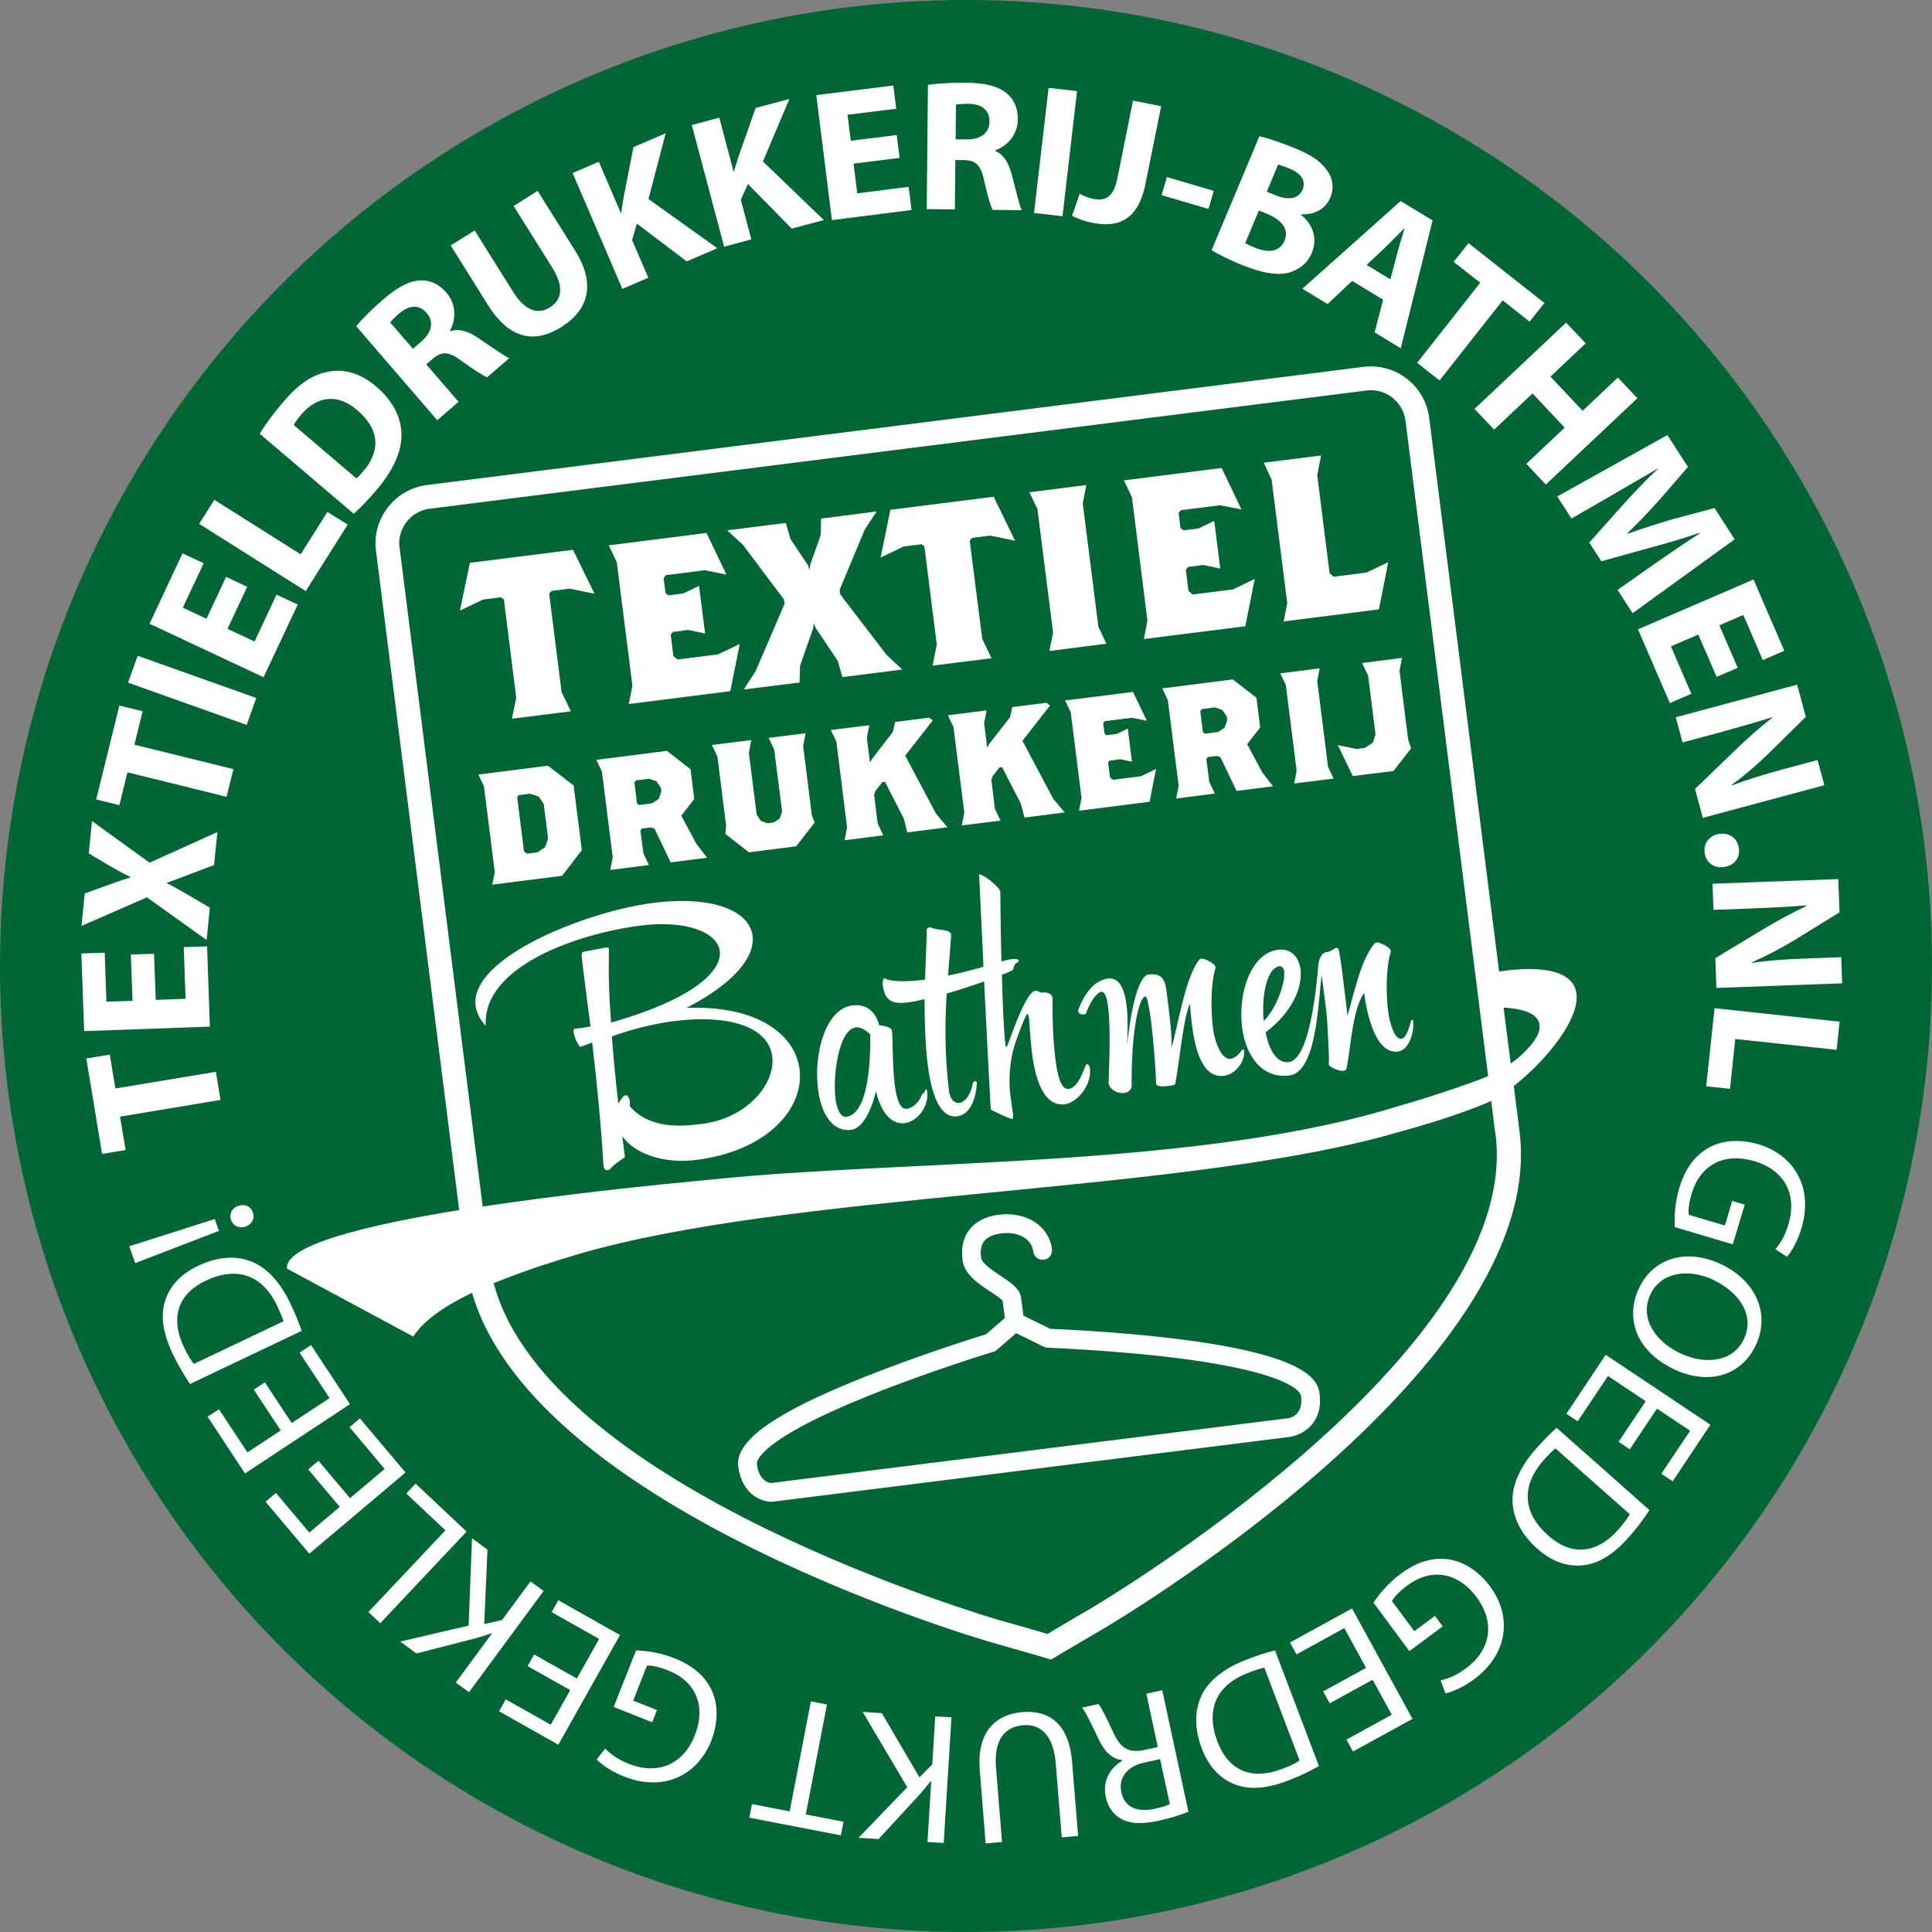<?xml version="1.0" encoding="UTF-8"?>
<svg id="Laag_2" xmlns="http://www.w3.org/2000/svg" version="1.1" viewBox="0 0 124.92 124.92">
  <rect x="0" y="0" width="124.92" height="124.92" fill="#808080" stroke="none"/>
  <!-- Generator: Adobe Illustrator 29.5.0, SVG Export Plug-In . SVG Version: 2.1.0 Build 137)  -->
  <defs>
    <style>
      .st0 {
        fill: #063;
      }

      .st1 {
        fill: #fff;
      }
    </style>
  </defs>
  <circle class="st0" cx="62.46" cy="62.46" r="62.46"/>
  <g>
    <path class="st1" d="M40.4,74.83c-.99.64-.94.82-1.07.83-.24.03-.29-.15-.31-.27-.16-2.76-.45-5.6-.73-7.98l-.77.28c-.14-.09-.39-.63-.43-.94-.02-.13,0-.22.08-.23.4-.05.69-.09,1.01-.15l-.24-1.86c-.19-1.48-.32-2.5-.33-2.73-.01-.11.01-.2.12-.24.18-.04,1.49-.28,1.49-.28.02,0,.13,0,.14.06.05.43-.1,1.39.15,4.8,5.25-1.49,7.19-3.32,7.03-4.62-.16-1.23-2.19-2.02-5.08-1.66-4.14.52-10.29,2.66-10.05,6.49-.39-.43-.6-.86-.66-1.3-.39-3.11,7.17-6.11,11.5-6.65,3.85-.49,6.21.52,6.41,2.13.17,1.32-1.14,3.05-4.28,4.66,4.65-.18,7.04,1.76,7.32,3.97.31,2.46-2,5.27-6.69,5.86-1.9.24-3.88-.28-4.77-1.53l.17,1.36ZM40.72,71.2c.02.16,0,.33,0,.33,1.33,1.5,3.33,1.31,4.72,1.13,2.8-.35,4.72-2.54,4.49-4.35-.25-1.99-2.95-2.72-6.32-2.29-1.28.16-2.68.5-4.05.99.09,1.16.22,2.64.42,4.34.15-.24.34-.52.45-.53.2-.03.27.26.29.39"/>
    <path class="st1" d="M56.83,66.28c.34.05.81.14.84.35.07.52.02,2.2.18,3.49.12.92.33,1.63.79,1.57.4-.05.84-.47.97-.93.19-.08.2-.32.25-.33.07,0,.09.1.09.15.12.96-.62,1.93-1.45,2.04-.71.09-1.47-.44-1.86-2.05-.33,1.33-.89,2.39-1.6,2.48-1.25.16-1.96-1.09-2.15-2.65-.29-2.26.49-5.17,2.21-5.39.96-.12,1.51.43,1.74,1.25M56.28,66.9c-.36-.36-.67-.5-.94-.47-1.12.14-1.5,3.15-1.32,4.58.09.74.34,1.24.7,1.2,1.48-.19,1.57-3.86,1.55-5.31"/>
    <path class="st1" d="M70.27,68.81c-.13.02-.45,1.51-1.18,1.6-.51.06-.73-.97-.84-1.88-.16-1.23-.21-2.51-.19-3.97-.05-.38-.4-.41-.77-.38,0,0-.17-.14-.35-.12-.69.09-1.77,3.62-1.86,3.64-.02,0-.06-.01-.06-.07-.11-.85-.19-2.64-.24-4.6.37-.14.63-.26.72-.31,0,0,.02-.15.12-.36.04-.1.26-.12.24-.25-.02-.14-.33-.11-.54-.08-.1.01-.29.06-.57.14-.04-1.51-.06-3.06-.07-4.3,0-.07,0-.15,0-.2-.04-.33-1.12-1.16-1.37-1.13,0,0,.12,2.78.28,5.97-.67.19-1.47.4-2.29.57.07-1.02.15-1.75.2-2.64-.05-.4-.9-.25-1.33-.48-.02-.02-.06-.01-.07,0-.09.01-.15.09-.19.13.04.29-.05,1.5-.1,3.25l-.18.02c-.9.11-1.73.13-2.32-.04-.04-.05-.08-.06-.12-.06-.11.01-.13.29-.11.45.12.98.61,1.23,1.57,1.11.33-.04.72-.11,1.13-.22,0,1.34.04,2.97.2,4.2.25,2.01.81,3.52,1.92,3.38.63-.08,1.17-.75,1.26-2.14,0-.05-.02-.14-.11-.13-.07,0-.14.07-.15.13-.14.81-.53,1.22-.87,1.27-.31.04-.6-.22-.67-.78-.29-2.33-.26-4.53-.15-6.29.84-.24,1.69-.52,2.42-.78.18,3.72.39,7.67.43,8.27.16.13,1.31.63,1.35.62.09-.01.11-.14.09-.32,0,0-.09-.54-.17-1.21-.12-.92-.05-2.14.23-3.1.11-.42.76-2.15.87-2.17.05,0,.1.23.11.3.03.51.08,1.33.18,2.18.13,1.07.54,3.57,2.13,3.37.74-.09,1.76-1.18,1.62-2.34-.01-.09-.07-.27-.22-.25"/>
    <path class="st1" d="M74.28,63.01c.78-.1,1.05.29,1.14,1.03.26,2.03.37,3.04.32,3.71.42-1.34.88-4.56,1.8-5.69.05-.04.08-.07.14-.07.2-.03.88.31.91.53,0,.04,0,.05,0,.09-.32,1.07-.3,2.7-.17,3.79s.6,2.13,1.14,2.06c.24-.03.49-.21.75-.57,0,0,.03-.02.07-.03s.06.01.06.05c.09.74-.58,1.56-1.3,1.65-1.43.18-1.88-1.8-2.07-3.29-.08-.6-.1-1.11-.14-1.36-.42.93-.68,3.82-.92,5.06.02.13-.1.2-.25.22-.45.06-.98.12-1.01-.13v-.02c-.01-.66-.15-2.59-.32-4-.12-.92-.26-1.62-.37-1.61-.45.06-.91,2.41-.89,5.61.05.4-.18.59-.49.63-.42.05-.93-.2-1-.65,0-.4.17-3.33-.03-4.9-.08-.62-.22-1.02-.44-.99-.29.04-.7.6-1.01,1.43,0,0-.05.02-.12.03-.14.02-.35-.01-.38-.25.39-1.02.99-1.94,1.95-2.07.72-.09,1.06.68,1.19,1.71.1.81.08,1.77.03,2.59.29-2.54.76-4.49,1.41-4.57"/>
    <path class="st1" d="M85.26,62.29c.03-.35.24-.69.48-.72.33-.04.54-.27.68-.29.07,0,.12.04.16.22.11.59.21,1.33.29,2.04.11.85.21,1.66.25,2.14.42-1.34.82-3.54,1.75-4.67.05-.04.08-.07.14-.07.2-.03.88.31.91.53,0,.04,0,.05,0,.09-.32,1.07-.3,2.7-.17,3.79.12.96.47,1.87.85,1.82.22-.03.45-.37.64-1.2,0,0,.03-.02.07-.03s.06.01.06.05c.09.74-.26,1.91-.98,2-1.57.2-2.07-2.88-2.19-3.79-.75,1.05-.87,3.58-1.12,4.83-.02.13-.1.2-.21.21-.33.04-.94-.29-.95-.38,0-.04-.01-.11,0-.17.03-.37-.04-1.37-.1-2.54-.02-.47-.11-1.16-.2-1.85l-.16-1.25c-.24,1.63-.29,6.27-2.09,6.49s-2.83-1.3-3.06-3.11c-.28-2.21.57-4.8,2.33-5.02.81-.1,1.34.44,1.45,1.27.14,1.12-.5,2.75-2.26,4.07.3,1.49.91,2,1.51,1.92,1.32-.17,1.78-4.71,1.91-6.4M82.72,62.48c-.8.1-1.17,1.91-1.01,3.53.66-.58,1.43-2.33,1.32-3.22-.02-.16-.12-.33-.31-.31"/>
    <polygon class="st1" points="36.82 38.06 35.65 38.21 35.51 38.39 36.31 44.74 36.91 45.99 33.1 46.47 33.38 45.11 32.58 38.76 32.39 38.62 31.22 38.77 29.74 39.48 30.38 36.39 37.05 35.55 38.44 38.39 36.82 38.06"/>
    <polygon class="st1" points="47.22 44.69 40.66 45.52 40.89 44.33 39.88 36.35 39.36 35.26 45.68 34.46 46.97 37.15 45.57 36.87 43.05 37.19 42.91 37.38 43.03 38.35 43.21 38.5 44.19 38.37 45.2 37.88 45.59 40.96 44.49 40.73 43.51 40.86 43.37 41.04 43.54 42.42 43.82 42.64 46.43 42.31 47.83 41.64 47.22 44.69"/>
    <polygon class="st1" points="54.47 43.78 54.17 42.74 52.74 40.6 52.62 40.29 52.58 40.62 51.73 43.05 51.7 44.13 48.09 44.58 48.85 43.41 50.73 39.04 50.69 38.76 48.05 35.24 47.02 34.29 50.81 33.81 51.11 34.85 52.23 36.53 52.35 36.85 52.39 36.51 53.06 34.61 53.09 33.53 56.68 33.07 55.91 34.25 54.29 38.14 54.32 38.42 57.32 42.34 58.34 43.29 54.47 43.78"/>
    <polygon class="st1" points="64.02 34.63 62.85 34.78 62.7 34.96 63.51 41.31 64.11 42.56 60.3 43.04 60.57 41.68 59.77 35.33 59.59 35.19 58.42 35.34 56.94 36.05 57.57 32.96 64.25 32.12 65.63 34.96 64.02 34.63"/>
    <polygon class="st1" points="67.85 42.09 68.09 40.9 67.08 32.92 66.56 31.83 70.24 31.36 70.01 32.55 71.02 40.53 71.54 41.62 67.85 42.09"/>
    <polygon class="st1" points="80.52 40.49 73.96 41.32 74.19 40.13 73.19 32.15 72.67 31.06 78.99 30.26 80.27 32.94 78.88 32.67 76.35 32.99 76.21 33.17 76.33 34.15 76.52 34.29 77.49 34.17 78.51 33.68 78.9 36.76 77.79 36.53 76.81 36.66 76.67 36.84 76.85 38.22 77.12 38.44 79.73 38.11 81.13 37.43 80.52 40.49"/>
    <polygon class="st1" points="89.16 39.4 83 40.18 83.23 38.99 82.22 31.01 81.71 29.92 85.42 29.45 85.17 30.72 85.97 37.07 86.24 37.29 88.36 37.02 89.76 36.35 89.16 39.4"/>
    <path class="st1" d="M36.33,56.63l-4.5.57.16-.82-.7-5.54-.36-.76,4.5-.57,1.66,1.28.53,4.18-1.28,1.66ZM35.17,52.01l-.33-.5-.56-.19-.74.09-.1.13.44,3.51.19.15.68-.09.5-.33.19-.56-.28-2.21Z"/>
    <path class="st1" d="M43.36,55.75l-1.04-2.17-.24-.08-.57.07-.1.13.19,1.47.36.76-2.5.32.16-.82-.7-5.54-.36-.76,4.56-.58,1.53,1.19.24,1.92-.84,1.08.98,1.83.69.89-2.35.3ZM42.73,50.94l-.28-.42-.48-.17-.85.11-.1.13.17,1.36.13.1.85-.11.42-.28.17-.48-.03-.23Z"/>
    <polygon class="st1" points="51.93 48.23 52.49 52.7 52.67 53.19 51.48 54.72 48.43 55.11 46.9 53.92 46.95 53.4 46.39 48.93 46.03 48.17 48.58 47.85 48.42 48.68 48.93 52.69 49.2 53.08 49.63 53.23 50.02 53.18 50.41 52.93 50.57 52.48 50.06 48.47 49.7 47.71 52.09 47.41 51.93 48.23"/>
    <polygon class="st1" points="58.66 53.82 58.44 52.93 57.22 50.55 57.05 50.57 56.6 51.15 56.52 51.39 56.75 53.25 57.11 54.01 54.61 54.33 54.77 53.5 54.08 47.96 53.72 47.2 56.21 46.89 56.05 47.71 56.25 49.3 56.4 49.05 57.73 47.33 57.88 46.68 60.08 46.4 60.31 46.58 58.53 48.86 60.52 52.61 61.26 53.49 58.66 53.82"/>
    <polygon class="st1" points="66.24 52.86 66.01 51.97 64.79 49.6 64.62 49.62 64.18 50.19 64.1 50.43 64.33 52.3 64.69 53.06 62.19 53.37 62.35 52.55 61.65 47.01 61.29 46.25 63.79 45.93 63.63 46.76 63.83 48.34 63.97 48.09 65.31 46.37 65.45 45.72 67.66 45.44 67.89 45.62 66.11 47.9 68.1 51.65 68.84 52.53 66.24 52.86"/>
    <polygon class="st1" points="74.33 51.84 69.77 52.42 69.93 51.59 69.23 46.05 68.87 45.29 73.26 44.74 74.15 46.6 73.18 46.41 71.43 46.63 71.33 46.76 71.42 47.44 71.54 47.54 72.22 47.45 72.92 47.11 73.19 49.25 72.43 49.09 71.75 49.18 71.65 49.31 71.77 50.27 71.96 50.42 73.77 50.19 74.75 49.72 74.33 51.84"/>
    <path class="st1" d="M79.95,51.13l-1.04-2.17-.24-.08-.57.07-.1.13.19,1.47.36.76-2.5.32.16-.82-.7-5.54-.36-.76,4.56-.58,1.53,1.19.24,1.92-.84,1.08.98,1.83.69.89-2.35.3ZM79.32,46.33l-.28-.42-.48-.17-.85.11-.1.13.17,1.36.13.1.85-.11.42-.28.17-.48-.03-.23Z"/>
    <polygon class="st1" points="83.68 50.66 83.84 49.84 83.14 44.29 82.78 43.54 85.33 43.21 85.17 44.04 85.87 49.58 86.23 50.34 83.68 50.66"/>
    <polygon class="st1" points="90.49 43.37 91.05 47.83 91.24 48.39 90.1 49.85 87.47 50.18 86.5 48.18 87.74 48.43 88.25 48.36 88.76 48.02 88.94 47.49 88.46 43.68 88.07 42.87 90.65 42.54 90.49 43.37"/>
    <path class="st1" d="M98.25,62.68c-.45.02-.98.08-1.32.14l-4.52-35.8c-.26-2.08-2.17-3.56-4.25-3.3l-60.55,7.64c-2.08.26-3.57,2.18-3.3,4.25l5.38,42.63c-6.02.98-11.32,2.28-11.13,3.79l8.16,4.39c.65-1.01,1.97-1.95,3.8-2.83,4.13,14.22,33.71,22.64,33.71,22.64,2.02.57,3.67,1.05,3.67,1.06,0,.02.01.02.02.01.01,0,.05-.02.06-.02.01,0,.04,0,.04-.01,0-.01,1.48-.88,3.29-1.94,0,0,28.88-16.85,26.94-32.19l-.37-2.92c3.16-2.48,7.11-7.88.39-7.55M25.83,35.42c-.16-1.24.73-2.38,1.97-2.53l60.55-7.64c1.24-.16,2.38.72,2.53,1.97l5.34,42.35c-.22.1-.44.2-.67.28-.38.14-.77.27-1.16.41-.08.05-.18.08-.29.1-.83.28-1.68.56-2.56.83l-2.2.65c-12.87,3.69-31.23,3.16-43.26,4.42-.92.09-4.61.42-9,.96l-2.22.28c-1.2.16-2.43.33-3.65.51l-5.37-42.59ZM96.7,73.34c1.79,14.15-25.91,30.51-26.19,30.67-.91.53-1.73,1.01-2.33,1.37-.16.1-.31.18-.45.27-.15-.05-.32-.09-.5-.15-.67-.19-1.59-.46-2.6-.74-.3-.09-29.16-8.45-32.71-21.79,1.21-.5,2.58-.99,4.09-1.46l1.31-.4c13.66-4.01,38.09-3.91,52-7.6l2.25-.63c1.74-.51,3.3-1.04,4.62-1.59.07-.03.15-.07.23-.11l.27,2.17ZM98.69,67.9c-.18.2-.56.55-1.01.87l-.46-3.62c2.85.16,2.76,1.45,1.47,2.75"/>
    <path class="st1" d="M83.46,92.9l-33.52,4.2s-.05,0-.08,0c-.64,0-1.91-.49-2.13-2.3-.26-2.1,4.19-4.17,8.1-5.74,3.57-1.43,7.22-2.57,7.93-2.79l1.21-1.05c-.03-.28-.09-.71-.14-1.11-.1-.14-.51-.41-.79-.59-.78-.52-1.67-1.11-1.8-2.01-.11-.78.03-1.47.43-1.99.41-.54,1.06-.87,1.92-.98,1.77-.22,3.24.73,3.43,2.23.04.33-.19.64-.53.68s-.64-.19-.68-.53c-.1-.82-.97-1.31-2.07-1.17-.53.07-.9.24-1.11.51-.2.26-.26.62-.19,1.07.05.37.76.83,1.27,1.17.66.44,1.23.82,1.31,1.4.06.42.12.88.15,1.17l1.74.85c.74.03,4.5.19,8.25.66,7.93.99,9.02,2.47,9.16,3.5.27,2.05-1.25,2.73-1.86,2.81M49.85,95.89l33.44-4.19c.24-.04.99-.27.83-1.45-.02-.15-.42-1.49-8.11-2.45-4.11-.51-8.23-.65-8.27-.66-.09,0-.17-.02-.25-.06l-1.79-.88-1.24,1.08c-.06.06-.14.1-.22.12-.04.01-4.05,1.23-7.96,2.8-7.31,2.93-7.36,4.31-7.34,4.46.13,1.06.73,1.21.91,1.23"/>
  </g>
  <g>
    <path class="st1" d="M7.76,72.2l.36,2.16-1.52.25-1.02-6.17,1.52-.25.36,2.19,6.5-1.08.3,1.82-6.5,1.08Z"/>
    <path class="st1" d="M9.96,61.66l.11,2.99,1.93-.07-.12-3.34,1.51-.05.18,5.19-8.13.29-.18-5.02,1.51-.05.11,3.17,1.69-.06-.11-2.99,1.5-.05Z"/>
    <path class="st1" d="M13.85,55.93l-1.54.58c-.6.24-1.04.39-1.53.57v.02c.45.22.85.46,1.39.77l1.4.82-.21,2.09-3.86-2.76-4.23,1.85.21-2.1,1.55-.56c.52-.19.93-.33,1.41-.48v-.02c-.49-.24-.84-.44-1.29-.69l-1.41-.84.21-2.09,3.72,2.69,4.39-1.98-.22,2.11Z"/>
    <path class="st1" d="M8.24,49.94l-.52,2.12-1.5-.37,1.5-6.07,1.5.37-.53,2.16,6.4,1.58-.44,1.79-6.4-1.58Z"/>
    <path class="st1" d="M8.9,42.4l7.67,2.73-.62,1.74-7.67-2.73.62-1.74Z"/>
    <path class="st1" d="M15.98,37.95l-1.27,2.71,1.75.82,1.42-3.03,1.37.64-2.21,4.7-7.37-3.46,2.13-4.55,1.37.64-1.35,2.87,1.53.72,1.27-2.71,1.36.64Z"/>
    <path class="st1" d="M12.87,33.88l.99-1.56,5.58,3.52,1.73-2.74,1.31.82-2.71,4.3-6.88-4.34Z"/>
    <path class="st1" d="M16.8,28.03c.36-.59.88-1.3,1.48-2,1-1.18,1.86-1.76,2.82-1.97,1.03-.24,2.13,0,3.23.94,1.19,1.01,1.64,2.14,1.63,3.17-.01,1.11-.6,2.33-1.64,3.54-.62.73-1.1,1.2-1.45,1.51l-6.08-5.18ZM23.05,30.93c.13-.1.29-.29.44-.46,1.09-1.26,1.1-2.68-.38-3.94-1.28-1.11-2.6-.93-3.63.27-.27.31-.41.54-.49.68l4.05,3.45Z"/>
    <path class="st1" d="M23.03,21.09c.38-.46,1-1.09,1.75-1.73.91-.79,1.67-1.2,2.41-1.23.62-.02,1.19.23,1.68.8.68.79.59,1.81.22,2.46l.02.03c.58-.2,1.17,0,1.82.44.79.53,1.68,1.17,2,1.3l-1.43,1.23c-.25-.09-.83-.46-1.67-1.06-.83-.63-1.27-.61-1.85-.13l-.42.36,2.09,2.42-1.38,1.19-5.24-6.08ZM26.7,22.55l.55-.47c.69-.6.81-1.3.34-1.84-.49-.57-1.12-.52-1.77.02-.34.29-.51.49-.59.59l1.47,1.7Z"/>
    <path class="st1" d="M30.69,14.9l2.49,3.97c.74,1.19,1.57,1.51,2.37,1.01.82-.51.91-1.37.15-2.59l-2.49-3.97,1.55-.98,2.43,3.87c1.33,2.13.9,3.81-.9,4.94-1.74,1.09-3.36.77-4.74-1.43l-2.41-3.85,1.57-.98Z"/>
    <path class="st1" d="M37.04,11.18l1.68-.72,1.42,3.31h.03c.04-.37.11-.72.16-1.05l.63-3.21,2.08-.89-1.11,4.25,4.45,3.18-1.98.85-3.22-2.44-.31,1.06,1.05,2.44-1.68.72-3.21-7.48Z"/>
    <path class="st1" d="M44.75,8.08l1.76-.47.92,3.48h.03c.09-.36.21-.69.31-1.02l1.09-3.09,2.18-.58-1.71,4.04,3.94,3.79-2.08.55-2.83-2.88-.46,1.01.68,2.57-1.76.47-2.09-7.87Z"/>
    <path class="st1" d="M58.16,10.21l-2.97.37.24,1.92,3.32-.42.19,1.5-5.15.65-1.01-8.08,4.98-.62.19,1.5-3.15.39.21,1.68,2.97-.37.19,1.49Z"/>
    <path class="st1" d="M60,5.49c.59-.09,1.47-.15,2.45-.14,1.21.01,2.05.2,2.63.67.48.39.74.96.73,1.71-.01,1.04-.75,1.74-1.46,1.99v.04c.56.24.87.78,1.07,1.53.24.92.49,1.99.64,2.3l-1.88-.02c-.13-.23-.32-.9-.55-1.9-.21-1.02-.55-1.3-1.3-1.32h-.56s-.03,3.19-.03,3.19l-1.82-.02.08-8.03ZM61.79,9.01h.72c.92.02,1.47-.44,1.47-1.15,0-.75-.5-1.13-1.34-1.15-.45,0-.7.03-.83.05l-.02,2.25Z"/>
    <path class="st1" d="M69.64,5.89l-.94,8.09-1.84-.21.94-8.09,1.84.21Z"/>
    <path class="st1" d="M73.28,6.51l1.8.36-1.02,5.04c-.46,2.27-1.71,2.85-3.46,2.49-.41-.08-.94-.26-1.28-.45l.49-1.42c.23.13.54.26.89.33.76.15,1.3-.09,1.55-1.34l1.01-5.02Z"/>
    <path class="st1" d="M78.48,12.34l-.34,1.17-3.03-.89.34-1.17,3.03.89Z"/>
    <path class="st1" d="M81.43,8.81c.48.1,1.41.41,2.26.76,1.04.43,1.63.8,2.04,1.35.41.5.57,1.17.29,1.85-.28.67-.93,1.13-1.91,1.09v.02c.75.59,1.11,1.5.71,2.47-.28.68-.82,1.08-1.45,1.27-.73.21-1.74.07-3.24-.56-.84-.35-1.44-.67-1.79-.88l3.09-7.37ZM80.51,15.72c.16.09.36.18.65.3.77.32,1.57.32,1.9-.47.32-.76-.24-1.34-1.08-1.7l-.58-.24-.89,2.12ZM81.9,12.39l.56.23c.89.37,1.52.21,1.76-.35.24-.57-.07-1.05-.84-1.37-.37-.15-.59-.22-.74-.26l-.73,1.75Z"/>
    <path class="st1" d="M87.42,18.17l-1.58,1.49-1.63-.99,6.35-5.67,2.07,1.25-2.06,8.27-1.69-1.03.55-2.11-1.99-1.21ZM89.9,18.06l.46-1.74c.13-.49.32-1.08.46-1.56h-.02c-.35.34-.78.8-1.13,1.14l-1.31,1.23,1.54.93Z"/>
    <path class="st1" d="M95.71,18.28l-1.72-1.35.96-1.21,4.91,3.87-.96,1.21-1.74-1.38-4.08,5.18-1.45-1.14,4.08-5.18Z"/>
    <path class="st1" d="M102.53,22.2l-2.28,2.15,2.08,2.21,2.28-2.15,1.26,1.34-5.92,5.58-1.26-1.34,2.48-2.34-2.08-2.21-2.48,2.34-1.27-1.34,5.92-5.58,1.27,1.34Z"/>
    <path class="st1" d="M107.14,36.35c.8-.56,1.78-1.23,2.77-1.87l-.02-.03c-1.01.35-2.17.69-3.14.95l-3.21.89-.78-1.21,2.18-2.44c.66-.74,1.48-1.6,2.27-2.34v-.02c-.96.55-2.04,1.2-2.92,1.7l-2.68,1.55-.92-1.43,7.12-3.97,1.33,2.06-1.85,2.14c-.65.72-1.37,1.49-2.07,2.15l.02.03c.92-.32,1.97-.67,2.88-.93l2.74-.73,1.3,2.02-6.6,4.78-.97-1.51,2.55-1.79Z"/>
    <path class="st1" d="M111,43.78l-1.19-2.75-1.77.76,1.32,3.07-1.39.6-2.06-4.77,7.47-3.22,1.99,4.61-1.39.6-1.26-2.92-1.55.67,1.19,2.75-1.38.59Z"/>
    <path class="st1" d="M108.34,46.38l7.86-2.11.56,2.08-2.44,2.4c-.7.69-1.56,1.42-2.35,2v.04c1.02-.39,2.07-.71,3.25-1.03l2.3-.62.44,1.63-7.86,2.11-.5-1.87,2.58-2.49c.71-.69,1.59-1.48,2.41-2.11l-.02-.03c-1.03.32-2.13.64-3.41.99l-2.37.63-.44-1.63Z"/>
    <path class="st1" d="M111.16,53.92c.64-.1,1.18.27,1.27.91.1.63-.29,1.13-.95,1.23-.63.1-1.16-.26-1.26-.91-.09-.62.3-1.13.94-1.23Z"/>
    <path class="st1" d="M110.73,57.14l8.13-.3.08,2.15-2.92,1.8c-.84.51-1.83,1.03-2.74,1.43v.04c1.07-.16,2.17-.24,3.39-.28l2.38-.09.06,1.69-8.13.3-.07-1.93,3.07-1.85c.85-.51,1.88-1.08,2.82-1.52v-.04c-1.09.09-2.23.15-3.56.2l-2.45.09-.06-1.69Z"/>
    <path class="st1" d="M118.95,66.04l-.2,1.84-6.55-.7-.34,3.22-1.54-.16.54-5.05,8.09.87Z"/>
    <path class="st1" d="M108.29,79.34c-.03-.5-.03-1.47.29-2.52.35-1.18.94-2.06,1.9-2.61.85-.48,2.01-.58,3.23-.22,2.32.71,3.55,2.81,2.77,5.43-.27.9-.68,1.55-.94,1.84l-.75-.49c.31-.36.62-.84.85-1.62.57-1.9-.24-3.49-2.2-4.07-1.98-.59-3.5.25-4.05,2.07-.2.66-.24,1.14-.19,1.4l2.33.69.47-1.59.81.24-.77,2.57-3.75-1.12Z"/>
    <path class="st1" d="M108.21,88.52c-2.52-1.22-3.12-3.39-2.22-5.26.93-1.94,3.09-2.57,5.31-1.51,2.33,1.12,3.16,3.3,2.21,5.26-.96,2-3.12,2.56-5.3,1.51ZM110.82,82.77c-1.57-.75-3.38-.58-4.1.91-.72,1.5.25,3.02,1.92,3.82,1.46.7,3.35.67,4.11-.9.75-1.57-.32-3.05-1.93-3.82Z"/>
    <path class="st1" d="M104.65,93.23l1.76-2.63-2.44-1.63-1.96,2.93-.73-.49,2.54-3.81,6.77,4.52-2.44,3.66-.73-.49,1.86-2.78-2.14-1.43-1.76,2.63-.72-.48Z"/>
    <path class="st1" d="M106.65,97.64c-.35.54-.8,1.16-1.36,1.78-1,1.13-1.98,1.7-2.95,1.79-.98.1-1.96-.21-2.95-1.08-.99-.88-1.53-1.91-1.59-2.98-.06-1.07.46-2.29,1.51-3.47.5-.56.94-1.01,1.34-1.36l5.99,5.31ZM100.57,93.65c-.21.17-.48.45-.75.75-1.49,1.68-1.36,3.43.28,4.88,1.43,1.28,3.06,1.28,4.54-.38.36-.41.6-.75.74-.99l-4.81-4.26Z"/>
    <path class="st1" d="M88.81,103.62c.28-.42.86-1.19,1.74-1.85.99-.73,1.99-1.09,3.08-.95.97.13,1.96.74,2.72,1.76,1.44,1.96,1.15,4.37-1.04,6-.76.56-1.47.83-1.85.91l-.31-.84c.46-.1.99-.3,1.65-.79,1.59-1.18,1.89-2.94.68-4.58-1.23-1.66-2.96-1.9-4.48-.77-.55.41-.87.77-1,1.01l1.45,1.95,1.33-.99.5.68-2.15,1.6-2.33-3.14Z"/>
    <path class="st1" d="M85.56,109.36l2.77-1.52-1.41-2.57-3.09,1.7-.42-.77,4.01-2.2,3.91,7.14-3.85,2.11-.42-.77,2.93-1.61-1.24-2.26-2.77,1.52-.42-.76Z"/>
    <path class="st1" d="M85.28,114.19c-.56.32-1.25.66-2.03.95-1.41.54-2.54.59-3.44.22-.91-.36-1.64-1.09-2.11-2.32-.47-1.24-.47-2.4-.03-3.37.44-.98,1.47-1.81,2.95-2.37.7-.27,1.3-.46,1.82-.59l2.84,7.48ZM81.74,107.83c-.27.05-.63.18-1.01.32-2.1.8-2.79,2.4-2.01,4.46.67,1.8,2.12,2.55,4.2,1.76.51-.19.87-.38,1.11-.54l-2.28-6Z"/>
    <path class="st1" d="M76.83,117.14c-.5.22-1.23.44-1.94.59-1.1.24-1.85.19-2.44-.15-.48-.27-.82-.76-.95-1.38-.23-1.05.28-1.89,1.06-2.35v-.04c-.67-.08-1.16-.57-1.52-1.35-.5-1.05-.85-1.78-1.08-2.05l1.06-.23c.18.2.5.84.94,1.79.47,1.05.99,1.37,1.93,1.2l.97-.21-.74-3.45,1.03-.22,1.69,7.85ZM75.02,113.74l-1.05.23c-1.1.24-1.66.99-1.47,1.9.22,1.03,1.06,1.31,2.15,1.09.5-.11.84-.23.99-.31l-.63-2.9Z"/>
    <path class="st1" d="M68.65,118.78l-.39-4.8c-.15-1.82-1.02-2.52-2.1-2.43-1.2.1-1.91.95-1.76,2.75l.39,4.8-1.06.09-.38-4.73c-.2-2.49,1.03-3.62,2.78-3.76,1.66-.13,2.99.71,3.19,3.23l.39,4.78-1.06.09Z"/>
    <path class="st1" d="M61.02,119.16l-1.05-.06.24-3.92h-.04c-.24.3-.47.57-.69.83l-2.67,2.9-1.3-.08,3.15-3.27-2.88-4.87,1.24.08,2.43,4.15.83-.84.19-3.1,1.05.06-.5,8.12Z"/>
    <path class="st1" d="M52.11,117.32l2.43.47-.17.88-5.92-1.14.17-.88,2.44.47,1.37-7.11,1.04.2-1.37,7.11Z"/>
    <path class="st1" d="M41.12,106.71c.5.02,1.47.1,2.49.51,1.14.45,1.97,1.12,2.43,2.12.4.89.4,2.06-.06,3.24-.91,2.25-3.11,3.29-5.65,2.28-.88-.35-1.48-.81-1.75-1.1l.55-.7c.33.34.78.69,1.54.99,1.84.73,3.5.06,4.25-1.83.76-1.92.06-3.51-1.71-4.21-.64-.25-1.11-.34-1.38-.31l-.89,2.26,1.54.61-.31.79-2.49-.99,1.44-3.64Z"/>
    <path class="st1" d="M34.54,106.98l2.76,1.55,1.44-2.56-3.07-1.73.43-.77,3.99,2.25-3.99,7.09-3.83-2.16.43-.77,2.91,1.64,1.26-2.24-2.76-1.55.43-.76Z"/>
    <path class="st1" d="M30.32,109.41l-.85-.62,2.33-3.16-.03-.02c-.36.12-.71.23-1.03.32l-3.81.98-1.05-.77,4.42-1.03.22-5.65,1,.74-.21,4.81,1.15-.26,1.84-2.5.85.62-4.83,6.55Z"/>
    <path class="st1" d="M24.58,104.95l-.76-.72,4.98-5.28-2.53-2.38.6-.64,3.3,3.1-5.58,5.92Z"/>
    <path class="st1" d="M20.59,94.45l2.04,2.42,2.24-1.89-2.27-2.7.67-.57,2.95,3.5-6.22,5.25-2.83-3.36.67-.57,2.16,2.56,1.97-1.66-2.04-2.42.66-.56Z"/>
    <path class="st1" d="M17.12,89.37l1.74,2.64,2.45-1.61-1.94-2.94.74-.49,2.52,3.82-6.79,4.48-2.42-3.67.74-.48,1.84,2.79,2.15-1.42-1.74-2.64.73-.48Z"/>
    <path class="st1" d="M12.28,89.48c-.36-.54-.75-1.19-1.11-1.94-.65-1.36-.79-2.48-.5-3.41.29-.94.96-1.73,2.15-2.29,1.2-.57,2.36-.67,3.36-.3,1.01.36,1.92,1.32,2.6,2.75.32.68.56,1.26.73,1.76l-7.23,3.44ZM18.33,85.44c-.07-.26-.23-.61-.4-.99-.96-2.03-2.62-2.59-4.61-1.65-1.74.81-2.37,2.32-1.42,4.32.23.49.45.84.63,1.07l5.8-2.76Z"/>
    <path class="st1" d="M14.15,79.59l-5.41,2.08-.38-1.09,5.53-1.76.27.78ZM15.88,79.31c-.41.14-.81-.04-.94-.42-.14-.41.06-.78.47-.92.4-.14.8.01.94.42.14.4-.07.78-.47.92Z"/>
  </g>
</svg>